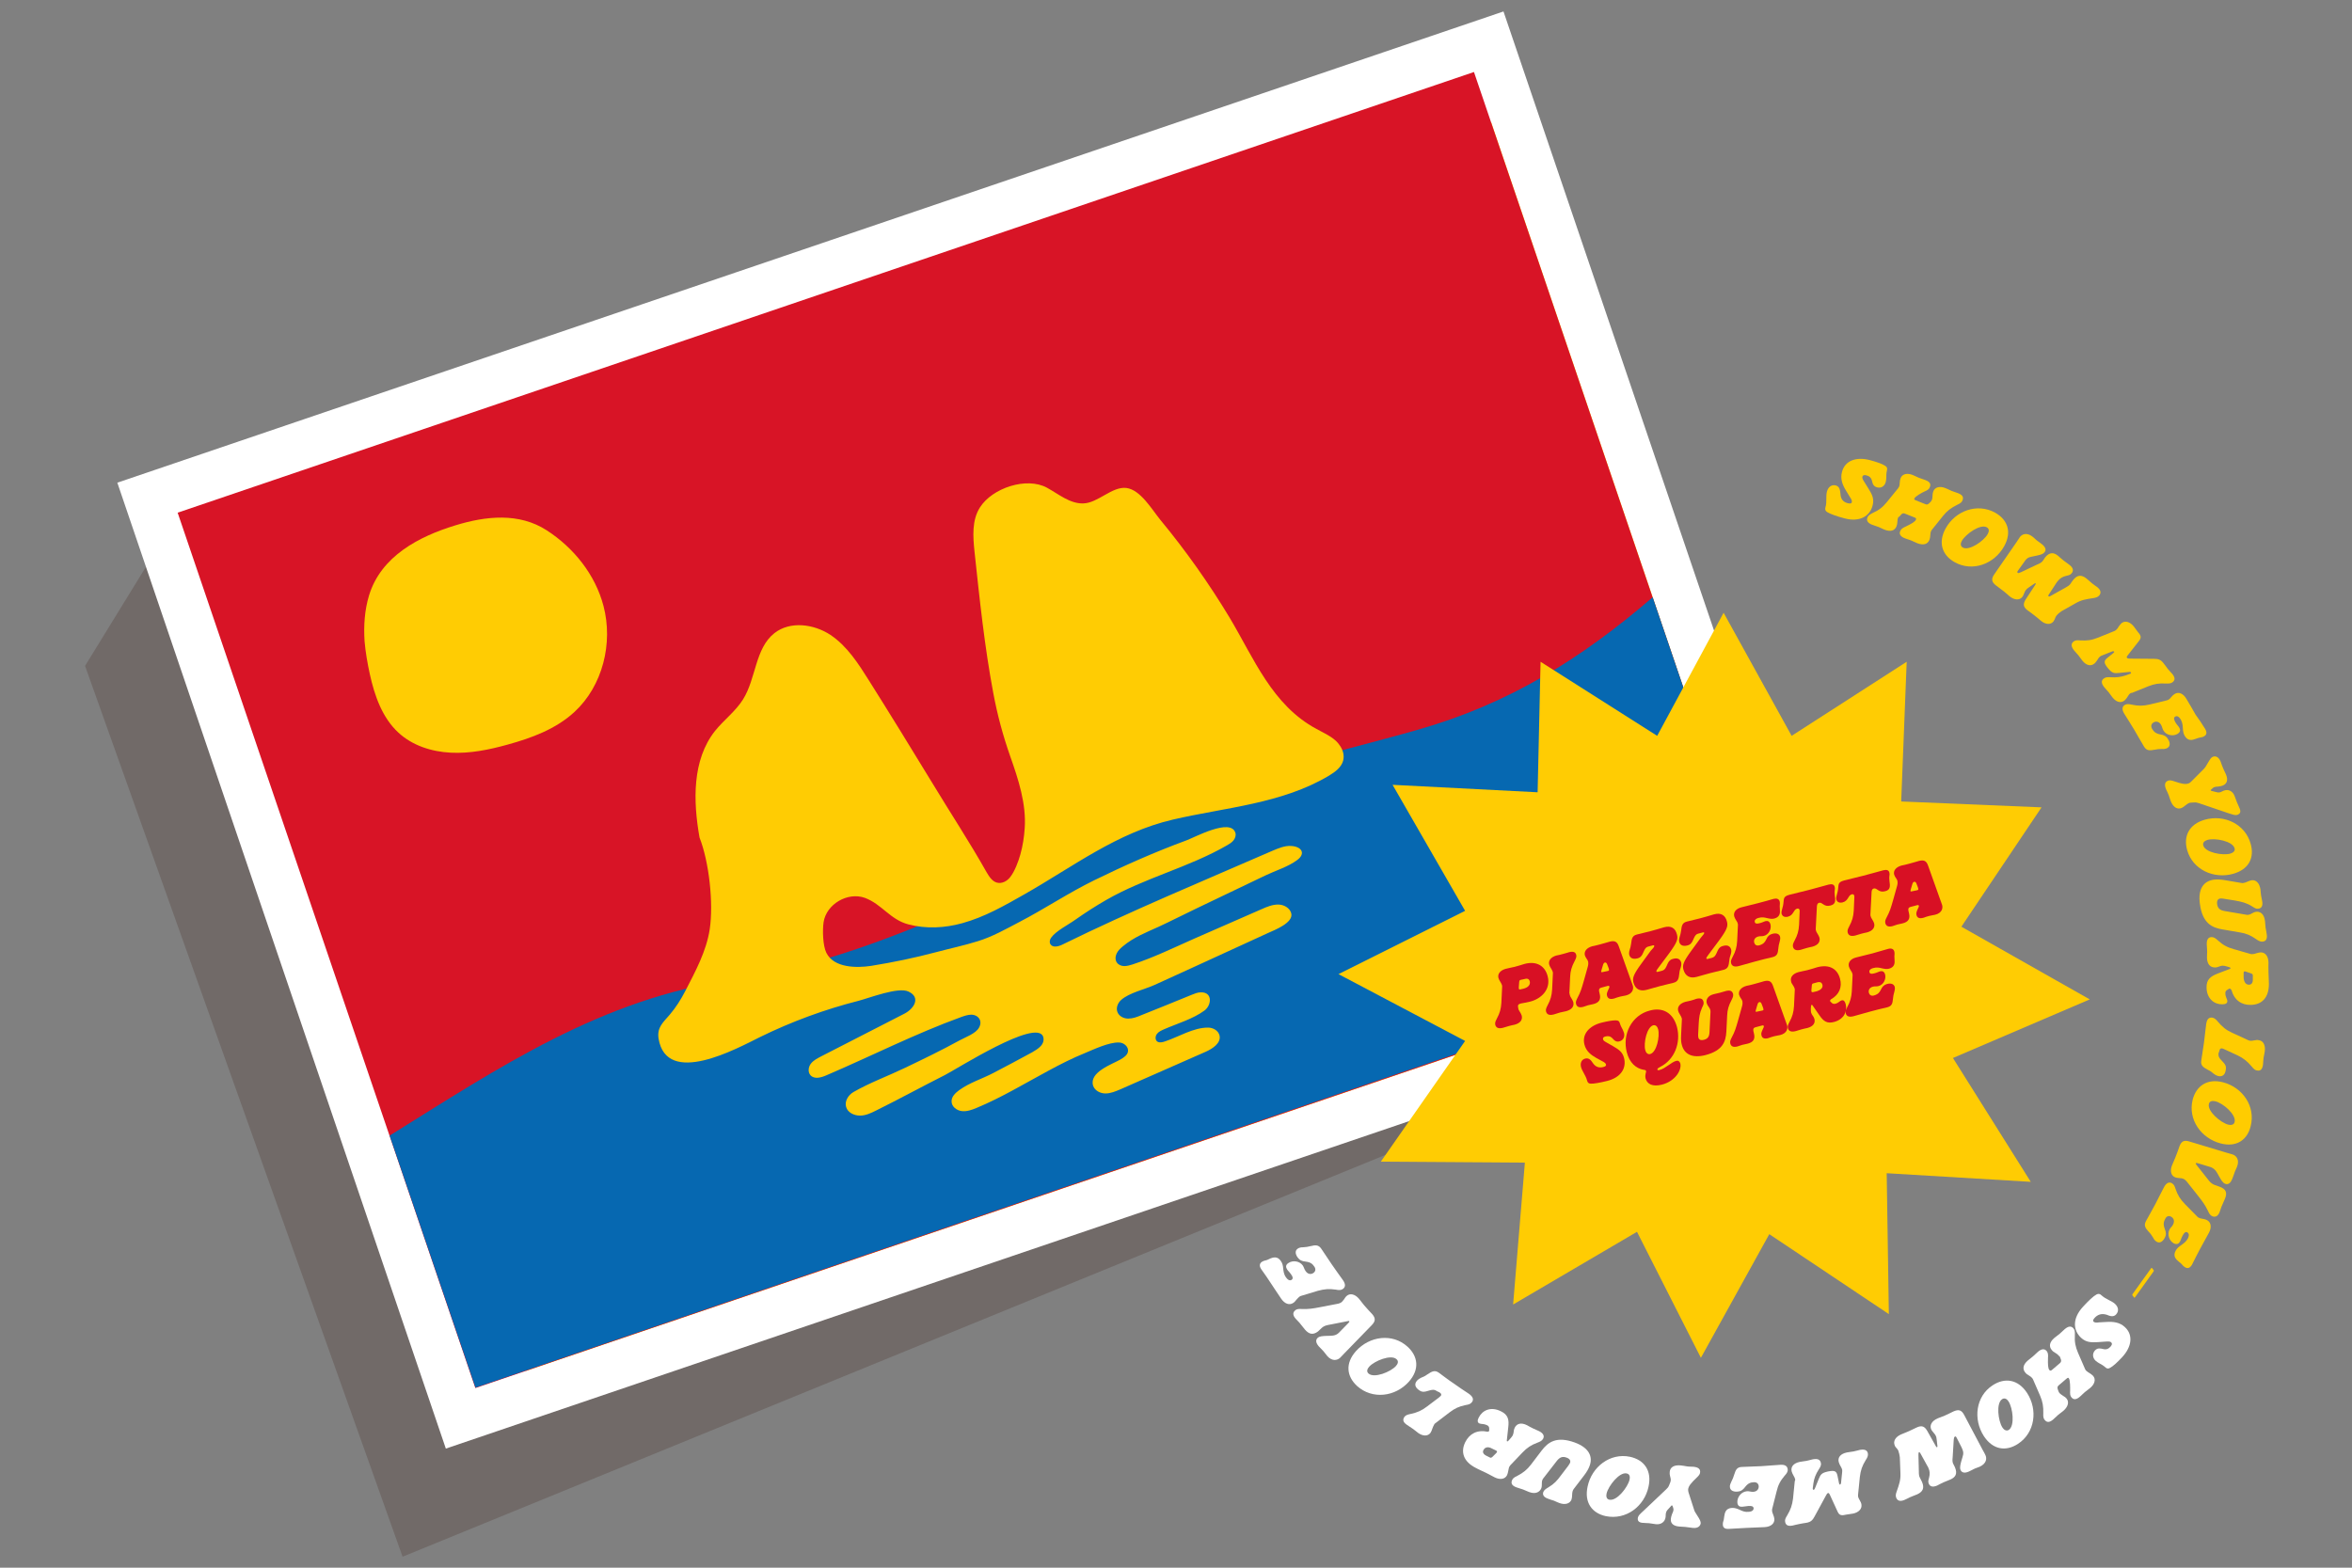 <svg xmlns="http://www.w3.org/2000/svg" xmlns:xlink="http://www.w3.org/1999/xlink" id="Livello_1" x="0px" y="0px" viewBox="0 0 1200 800" style="enable-background:new 0 0 1200 800;" xml:space="preserve"><rect x="0" y="0" width="1200" height="800" fill="#808080" stroke="none"/> <style type="text/css"> .st0{opacity:0.3;} .st1{fill:#4E362F;} .st2{fill:#FFFFFF;} .st3{fill:#FFCC03;} .st4{fill:#D81426;} .st5{fill:#0668B1;} .st6{fill:#FFCC00;} .st7{fill:#D81024;} </style> <g> <g id="Livello_1_00000017517267400392962710000011106401818232116358_"> <g> <g> <g> <g class="st0"> <polygon class="st1" points="205.4,794.4 903.8,508.8 744.6,61.1 74.5,289.2 43.4,339.8 "></polygon> </g> <rect x="123.8" y="112" transform="matrix(0.947 -0.322 0.322 0.947 -93.44 180.113)" class="st2" width="746.8" height="520.5"></rect> <g> <rect x="178.9" y="158.5" transform="matrix(0.947 -0.322 0.322 0.947 -95.248 186.14)" class="st3" width="671.2" height="444.5"></rect> <rect x="148" y="136.4" transform="matrix(0.947 -0.322 0.322 0.947 -93.44 180.113)" class="st4" width="698.4" height="471.7"></rect> <path class="st3" d="M186,327.2c-0.5-7.9,0-15.8,2.3-23.4c6.1-19.9,25.3-30,44-35.7c15.6-4.8,32.5-6.6,46.6,2.5 c13.8,8.9,24.8,22.6,29,38.6c5,19-0.4,40.8-14.8,54.1c-9.4,8.7-21.8,13.3-34.2,16.7c-9.4,2.6-19.1,4.6-28.9,4.1 c-9.8-0.5-19.6-3.6-26.8-10.3c-8.2-7.6-12.1-18.8-14.5-29.7C187.5,338.6,186.5,332.9,186,327.2L186,327.2z"></path> <path class="st5" d="M198.8,579.5c55.6-34.6,108.1-70,175-79.5c66.9-9.6,138.1-45.5,206-80.9c42.6-22.2,97.7-33.6,143.9-46.8 c46.2-13.2,83-36.1,119.5-67.5L903.8,483L242.6,708.1L198.8,579.5L198.8,579.5z"></path> </g> </g> <g> <polygon class="st3" points="879.4,312.7 914.1,375.5 972.8,337.7 970,409 1041.6,412 1000.7,472.9 1066.2,510 996.4,539.9 1036.1,603.1 962.6,598.7 963.7,670.6 902.7,629.8 867.8,692.9 835.2,628.6 772,665.7 778,593.3 704.5,592.8 747.5,531.2 682.9,497.1 747.5,464.8 710.5,400.5 784.5,404.3 786,337.7 845.5,375.5 "></polygon> </g> </g> <path class="st3" d="M681.4,377.9c-2.8-2.5-6.4-4.1-9.7-5.9c-22.7-12.2-31.9-36-44.4-56.9c-10.5-17.4-22.3-34.1-35.2-49.7 c-4.5-5.5-10.2-15.5-17.5-16.4c-7.3-0.8-14.4,7.7-21.9,7.9c-6.8,0.2-12.5-4.7-18.5-8c-10.4-5.7-27.9,0.1-34.2,10 c-4.2,6.5-3.6,14.9-2.8,22.6c2.6,24.2,5.1,48.4,9.6,72.3c2.1,11.2,4.9,21.5,8.6,32.1c4.1,11.6,8.3,24.3,7.4,36.8 c-0.3,4.5-1,9-2.2,13.3c-1,3.6-2.9,8.7-5.2,11.6c-1.6,2.1-4.3,3.5-6.8,2.8s-4-3.2-5.3-5.4c-8.8-15.6-18.5-30.3-27.8-45.7 c-10.6-17.4-21.3-34.8-32.2-52.1c-5.4-8.6-11.1-17.5-19.6-23.2c-8.5-5.6-20.6-7.2-28.6-0.9c-9.9,7.8-9.3,23.1-16,33.8 c-3.8,6.1-9.8,10.5-14.3,16.1c-11.7,14.8-11.2,35.8-7.9,54.4c4.9,12.5,7.2,33.6,5.2,46.8c-1.7,11.2-7.3,21.5-12.4,31.4 c-2.5,4.8-4.8,8.4-8,12.2c-3.3,3.9-6.6,6.4-5.7,12.2c4.1,24.8,39.9,5.1,51.8-0.8c16.1-7.9,33-14.1,50.3-18.5 c5.4-1.4,20.2-7.2,25.4-4.7c6.5,3,2.8,8.8-2.1,11.3c-14.2,7.3-28.3,14.5-42.5,21.8c-1.9,1-3.9,2-5.2,3.7 c-1.3,1.7-1.6,4.3-0.2,5.9c2,2.2,5.5,1.2,8.2,0c22.9-9.8,45.3-21.2,68.7-29.7c1.7-0.6,3.4-1.2,5.2-1.2c3.7,0.1,5.8,3.3,3.9,6.6 c-1.7,3.1-7,4.9-9.9,6.5c-9.1,5-18.4,9.5-27.8,14c-8.5,4.1-18.3,7.7-26.4,12.4c-2.6,1.5-4.6,4.7-3.7,7.6c0.8,2.9,4.1,4.4,7.1,4.4 s5.8-1.4,8.4-2.7c11.7-5.8,23.2-12.1,34.9-18c5.8-2.9,46.7-29.1,50.1-19.6c0.6,1.7,0,3.6-1.3,4.9c-1.2,1.3-2.8,2.2-4.3,3.1 c-6.5,3.6-13.1,7-19.7,10.5c-5.9,3.1-12.1,4.9-17.5,8.8c-1.9,1.4-4,3.3-3.9,5.8c0,2.6,2.6,4.6,5.2,4.9c2.6,0.3,5.1-0.6,7.5-1.6 c12.8-5.3,24.6-12.5,36.7-19c6.1-3.3,12.2-6.4,18.6-9c4.6-1.9,12.3-5.6,17.4-5.4c2.5,0,5,2.2,4.6,4.6c-0.3,1.9-2.2,3.1-3.9,4.1 c-4.2,2.4-16,6.4-13.9,13.3c0.8,2.5,3.6,4,6.3,4s5.2-1.1,7.6-2.1c14.5-6.4,29.1-12.8,43.6-19.2c3.6-1.6,7.9-4.5,7-8.3 c-0.6-2.5-3.3-4-5.8-4c-7.4-0.1-15,4.7-21.9,7c-1.4,0.5-3.1,0.9-4.2,0c-1-0.9-0.9-2.7,0-3.8c0.8-1.1,2.2-1.7,3.5-2.3 c6.6-2.9,14.9-5.3,20.7-9.6c3.7-2.7,4.3-9.5-1.9-9.3c-1.6,0-3.2,0.7-4.7,1.3c-8.6,3.5-17.1,7-25.7,10.4c-2.1,0.9-4.3,1.7-6.6,1.7 s-4.7-1.2-5.5-3.4c-0.8-2.1,0.2-4.6,1.9-6.1c4.1-3.7,12.1-5.4,17.1-7.7c6.4-2.9,12.9-5.9,19.3-8.8c12.9-5.9,25.7-11.8,38.6-17.7 c3.3-1.5,13-5.2,11.8-10c-0.7-2.8-3.8-4.5-6.7-4.5s-5.6,1.1-8.3,2.3c-11.5,5-23,10.1-34.5,15.1c-10.4,4.6-20.8,9.7-31.6,13.2 c-1.3,0.4-2.7,0.8-4.1,0.8c-1.4,0-2.9-0.6-3.7-1.7c-1-1.3-0.9-3.2-0.2-4.7s1.9-2.6,3.2-3.7c5.5-4.6,11.7-7,18.1-9.9 c6.5-3,12.9-6.3,19.4-9.4c11.7-5.6,23.4-11.2,35.1-16.8c5.2-2.5,11.8-4.5,16.3-7.9c4.5-3.3,2.4-6.9-3.1-7.2 c-3.3-0.2-6.5,1.2-9.6,2.5c-35.8,15.6-72,30.6-107,47.8c-2,1-5,1.8-6.2-0.2c-0.6-1-0.3-2.4,0.4-3.3c2.5-3.5,8.8-6.6,12.4-9.2 c5.1-3.6,10.4-7,15.8-10.1c19.7-11.3,41.9-16.5,61.5-27.8c1.2-0.7,2.4-1.4,3.3-2.5c0.9-1.1,1.4-2.6,1-3.9 c-2.4-7.8-21.1,2.5-25.1,3.9c-16,5.9-31.6,12.8-46.9,20.3c-13.1,6.4-25.3,14.6-38.2,21.3c-6.9,3.6-13.7,7.5-21.2,9.8 c-7,2.2-14.2,3.7-21.3,5.6c-10.9,2.9-22,5.2-33.2,7c-7.3,1.1-19,1.1-22.8-6.7c-1.8-3.7-2-11.5-1.4-15.6 c1.4-9.2,12.3-15.6,21.1-12.4c8.6,3.2,12.9,11.1,22.1,13.5c9.1,2.4,18.6,1.9,27.6-0.6c11.3-3.1,21.6-9,31.8-14.8 c25.1-14.3,47.3-31.5,75.8-38.1c26.7-6.2,55.4-8,79.5-22.4c3.1-1.9,6.3-4.2,7.2-7.7c0.6-2.5,0-5-1.4-7.2 C683.2,379.8,682.4,378.8,681.4,377.9L681.4,377.9z"></path> </g> </g> </g> <g> <path class="st6" d="M942.8,256.8c1.3,0.3,1.9,0.1,2-0.5c0.2-0.8-0.3-1.7-1-2.7l-2-3.3c-1.7-2.8-3-5.9-2-9.5 c1.5-5.8,7.3-7.8,14.2-6c3.5,0.9,6.5,2,7.8,2.9c1,0.6,1.2,1.2,0.9,2.5c-0.3,1.2-0.3,2.4-0.3,3.7c0,0.4-0.1,1.4-0.3,2.1 c-0.5,1.9-2.1,3.3-4.4,2.7c-1.9-0.5-2.3-1.9-2.6-3.3c-0.4-1.7-1.5-2.5-2.8-2.8c-0.6-0.2-1.8-0.4-2.1,0.7c-0.1,0.5,0,1.2,0.9,2.5 l2.3,3.7c1.8,2.9,2.9,5.1,2,8.5c-1.4,5.5-6.7,8.6-14.4,6.5c-3.9-1-7.4-2.3-8.8-3.2c-0.9-0.6-1.2-1.3-0.8-2.6 c0.4-1.3,0.4-2.7,0.4-4.2c0-1.1,0-2.4,0.3-3.6c0.6-2.3,2.3-3.7,4.4-3.2c2.1,0.5,2.3,2.4,2.5,4.2C939.1,255,940.7,256.3,942.8,256.8 z"></path> <path class="st6" d="M968.4,264.2c-0.2,0.5-0.3,1-0.4,2.6c0,0.3-0.1,1-0.4,1.8c-0.9,2.2-3,2.9-6.1,1.7c-1-0.4-2-0.9-3.1-1.4 c-1.1-0.4-2.3-0.8-3.2-1.1c-2.5-1-3-2.3-2.4-3.8c0.4-0.9,1-1.4,2.8-2.3c3.1-1.4,5-2.9,7.1-5.5l5.7-7c0.2-0.3,0.3-0.5,0.5-0.8 c0.3-0.7,0.3-1.4,0.4-2.5c0-0.4,0.1-1.1,0.4-1.9c0.8-2.1,3.3-2.8,6.2-1.6c0.9,0.4,2,0.9,3.1,1.4c1.2,0.5,2.5,0.8,3.4,1.2 c2.5,1,2.8,2.2,2.2,3.6c-0.4,1-1,1.5-2.9,2.3c-0.7,0.3-4.5,2.3-5,3.5c-0.1,0.2-0.1,0.6,0.7,0.9l5,2c0.9,0.4,1.4,0,2.2-0.8l0.6-0.6 c0.2-0.3,0.3-0.5,0.4-0.7c0.3-0.7,0.4-1.5,0.4-2.4c0-0.6,0.1-1.4,0.4-2.1c0.8-2.1,3.3-2.8,6.2-1.6c0.9,0.3,1.9,0.9,3.1,1.4 c1.2,0.5,2.5,0.8,3.4,1.2c2.5,1,2.7,2.2,2.2,3.6c-0.4,1-1,1.5-2.9,2.4c-3,1.5-5,3-7,5.5l-5.7,7.1c-0.2,0.2-0.3,0.5-0.5,0.8 c-0.2,0.5-0.3,1-0.4,2.6c0,0.3-0.1,1-0.4,1.8c-0.9,2.2-3,2.9-6.2,1.7c-0.9-0.4-2-0.9-3.1-1.4c-1.1-0.4-2.3-0.8-3.2-1.1 c-2.5-1-3-2.3-2.4-3.7c0.5-1.2,1.5-1.7,2.8-2.3c3.1-1.5,4.8-2.5,5.2-3.5c0.2-0.5,0.1-0.9-0.6-1.1l-5-2c-0.9-0.4-1.5-0.1-2.2,0.8 l-0.7,0.8C968.6,263.7,968.5,264,968.4,264.2z"></path> <path class="st6" d="M1022.5,278.8c-5,9-16.1,13.2-25.2,8.1c-6.3-3.5-8.7-9.9-4.6-17.3c5-9,16.1-13,25.2-8 C1024.3,265.2,1026.6,271.5,1022.5,278.8z M1001,275.9c-0.7,1.2-1,2.7,0.4,3.5c3.3,1.9,10.8-3.4,12.7-6.8c0.7-1.2,1-2.7-0.4-3.5 C1010.4,267.2,1003,272.5,1001,275.9z"></path> <path class="st6" d="M1038.9,288.3c1-0.4,2.5-1,3.2-1.9c0.3-0.3,0.7-1.1,1.3-1.9c2.2-2.8,4.4-2.7,6.6-0.9c0.7,0.6,1.9,1.7,2.8,2.4 c1,0.8,2.4,1.7,3.1,2.3c2.2,1.7,1.9,3.2,1.1,4.2c-0.7,0.9-1.6,1.1-2.6,1.3c-2,0.5-3.2,1.1-4.6,2.8c-0.2,0.2-0.4,0.5-0.6,0.8 l-3.7,5.7c-0.5,0.7-0.6,1-0.3,1.2s0.6,0.1,1.4-0.4l7-3.9c1.6-0.9,2.2-1.3,2.7-2c0.4-0.5,0.8-1.3,1.4-2c2.2-2.8,4.4-2.7,6.8-0.8 c0.8,0.6,1.9,1.7,2.9,2.5s1.9,1.4,2.6,1.9c2,1.6,2,3,1.1,4.2c-0.8,1-1.9,1.2-3,1.4c-3.9,0.6-6.2,0.9-9.4,2.8l-6.9,3.9 c-0.8,0.5-1.9,1.4-2.6,2.3c-0.2,0.3-0.4,0.5-0.6,1.1s-0.5,1.2-0.9,1.8c-1.4,1.8-4,1.7-6.4-0.3c-0.7-0.6-2.3-2-3.4-2.8 c-1.2-1-3.5-2.6-3.5-2.6c-2.2-1.7-2.3-3.2-0.9-5.5l4.6-7c0.5-0.8,0.7-1,0.5-1.2c-0.3-0.2-0.7,0.1-1.2,0.5l-2.2,1.5 c-0.8,0.5-1.2,0.9-1.6,1.4c-0.3,0.3-0.5,0.8-0.8,1.5c-0.3,0.6-0.5,1.4-1,2c-1.4,1.8-4,1.7-6.5-0.3c-0.7-0.6-2.1-1.9-2.9-2.5 c-0.8-0.7-3.3-2.4-4.1-3.1c-2.2-1.7-2.4-3.3-0.9-5.5l11.2-16.2c1.2-1.7,1.6-2.5,2-3c1-1.3,3.4-2.6,6.6,0c0.7,0.6,1,0.9,1.9,1.7 c0.9,0.7,1.9,1.4,2.7,2c2.1,1.7,2.2,3.1,1.3,4.1c-0.9,1.2-2.7,1.4-4.3,1.8c-2.9,0.7-4,0.4-5.6,2.5c-0.1,0.2-0.3,0.4-0.4,0.6 l-3.1,4.3c-0.5,0.7-0.6,1-0.3,1.3c0.3,0.3,0.8,0.1,1.7-0.3L1038.9,288.3z"></path> <path class="st6" d="M1086.8,353.9c-0.4,0.3-0.8,0.7-1.6,2.1c-0.2,0.2-0.6,0.9-1.2,1.4c-1.8,1.5-4.1,1.1-6.2-1.5 c-0.6-0.8-1.3-1.8-2-2.7c-0.7-0.9-1.7-1.8-2.2-2.5c-1.7-2.1-1.5-3.5-0.3-4.4c1-0.8,2.1-0.8,3.8-0.7c2.4,0.2,4.9-0.1,7.3-0.9 l2.2-0.8c0.2-0.1,0.4-0.1,0.5-0.2c0.2-0.2,0.2-0.5,0.1-0.6c-0.3-0.3-0.8-0.2-1-0.2l-5,0.5c-2.7,0.3-3.6,0.1-5.7-2.4 c-2.3-2.8-2.1-3.8-0.3-5.3l3.1-2.5c0.3-0.2,0.5-0.5,0.3-0.7s-0.6-0.2-0.9-0.1l-5.5,2.2c-0.3,0.1-0.6,0.3-0.8,0.5 c-0.4,0.3-0.8,0.7-1.6,2.1c-0.2,0.2-0.6,0.9-1.2,1.4c-1.8,1.5-4.1,1.1-6.2-1.5c-0.6-0.8-1.3-1.8-2-2.7c-0.7-0.9-1.7-1.8-2.2-2.5 c-1.7-2.1-1.5-3.5-0.3-4.5c1-0.8,2.1-0.7,3.5-0.6c3.4,0.2,5.8-0.1,9-1.4l8.4-3.4c0.3-0.1,0.5-0.3,0.8-0.5c0.6-0.5,1-1.1,1.4-1.8 c0.4-0.6,0.9-1.2,1.4-1.7c1.8-1.4,4.2-0.8,6.2,1.6c0.6,0.8,1.3,1.8,2,2.7c1.5,1.8,2.3,2.8,0.7,4.8l-5.8,7.4 c-0.2,0.3-0.7,0.8-0.3,1.2c0.3,0.3,0.7,0.4,1.6,0.4l12,0.1c2.4,0,3.6,0.4,5,2.2c0.7,0.8,1.4,1.9,2.1,2.8c0.8,1,1.8,2,2.4,2.7 c1.7,2.1,1.3,3.3,0.2,4.2c-0.8,0.6-1.6,0.8-3.6,0.7c-3.3-0.2-5.8,0.2-8.8,1.4l-8.4,3.4C1087.3,353.5,1087,353.7,1086.8,353.9z"></path> <path class="st6" d="M1125.1,372c0.9,1.6,0.9,2.9-0.5,3.7c-0.4,0.3-0.8,0.4-1.3,0.5c-0.9,0.2-1.7,0.3-2.9,0.8 c-2.1,0.8-4.1,1.2-5.7-1.4c-0.8-1.3-0.9-2.6-1-4.1c-0.1-1.4-0.2-2.8-1.1-4.4c-1-1.6-2-1.9-2.8-1.4c-0.9,0.5-0.7,1.4,0.1,2.9 c0.7,1.2,1.5,1.9,1.9,2.6c0.7,1.1,0.8,2.3-0.8,3.3c-2.3,1.4-5.8,0.7-7.2-1.7c-0.6-1-0.6-1.8-1.2-2.9c-1.1-1.9-2.8-1.9-3.9-1.2 c-1,0.6-1.5,1.8-0.7,3.2c0.8,1.3,1.6,2.4,4.3,2.9c1.8,0.3,3,0.9,3.9,2.5c1.2,1.9,1,3.6-0.4,4.4c-0.9,0.5-1.9,0.6-2.6,0.5 c-1.6,0-2.6,0.1-4,0.4c-2.6,0.5-4,0.5-5.3-1.6c-1.9-3.1-3.1-5.4-5-8.6s-3.2-5.1-5.1-8.2c-1.4-2.3-1-3.7,0.3-4.5 c1.1-0.6,2.2-0.4,3.6-0.1c3.3,0.7,5.7,0.7,9.1-0.1l8.7-2.1c0.3-0.1,0.6-0.2,0.8-0.3c0.5-0.3,0.9-0.6,1.6-1.5c0.5-0.6,1-1.1,1.7-1.5 c2-1.2,4.3-0.2,5.9,2.5c1.7,2.8,3.1,5.3,4.7,8.1C1122,367.2,1123.4,369.2,1125.1,372z"></path> <path class="st6" d="M1128.1,402.9c-0.2,0.2-0.2,0.2-0.2,0.4c0.1,0.1,0.1,0.2,0.4,0.3l2.8,0.7c0.7,0.2,1.4,0.1,1.9-0.1 s1-0.5,1.5-0.7c2.5-1,4.7,0.3,5.6,2.7c0.3,0.7,0.7,2,1.2,3.2s1.1,2.5,1.4,3.2c0.8,1.9,0,2.7-0.9,3.1c-1.4,0.6-2.7-0.1-4.8-0.7 l-15-5.1c-1-0.3-1.6-0.5-2.7-0.4l-1.6,0.1c-0.3,0-0.6,0.1-0.9,0.2c-0.5,0.2-0.9,0.5-2.2,1.5c-0.2,0.2-0.8,0.7-1.5,1 c-2.1,0.9-4.2-0.2-5.5-3.3c-0.4-0.9-0.7-2.1-1.1-3.2s-1-2.2-1.4-3.1c-1-2.5-0.4-3.7,1-4.3c0.8-0.3,1.5-0.3,3.5,0.4 c3.2,1.1,5.3,1.6,7,1c0.5-0.2,0.9-0.5,1.3-0.9l6.5-6.5c0.6-0.6,1-1.2,1.9-2.8c1.4-2.4,1.9-3.1,2.7-3.4c1.2-0.5,2.9-0.2,4,2.5 c0.3,0.8,0.9,2.7,1.4,3.7c0.5,1.1,0.9,1.9,1.3,2.8c1.3,3.1,0.3,4.9-1.7,5.7c-0.6,0.2-1.3,0.4-2.3,0.5c-0.7,0-1.5,0.1-2,0.3 c-0.5,0.2-0.9,0.6-1.4,1.1L1128.1,402.9z"></path> <path class="st6" d="M1139.4,445.9c-9.9,2.8-20.7-2.1-23.5-12.1c-2-7,0.9-13.2,9-15.5c9.9-2.8,20.6,2.2,23.4,12.3 C1150.3,437.6,1147.5,443.6,1139.4,445.9z M1126.3,428.6c-1.3,0.4-2.6,1.2-2.2,2.8c1,3.7,10,5.3,13.8,4.2c1.3-0.4,2.6-1.2,2.2-2.7 C1139.1,429.2,1130.1,427.5,1126.3,428.6z"></path> <path class="st6" d="M1143.7,450.6c0.3,0,0.6,0.1,0.9,0c0.7-0.1,1.4-0.4,2.1-0.7c0.7-0.3,1.4-0.6,2.1-0.7c2.3-0.3,4,1.5,4.5,4.7 c0.1,0.9,0.1,1.8,0.3,3c0.2,1.2,0.4,2.2,0.6,3.1c0.4,2.6-0.6,3.5-1.9,3.7c-1.1,0.2-1.8-0.2-3.3-1.2c-2.9-1.8-5.2-2.3-8.4-2.9 l-6.2-1c-0.5-0.1-1.1-0.1-1.5-0.1c-1.1,0.1-2,0.9-1.7,2.9c0.3,2.1,1.4,3.1,3.8,3.5l11.1,1.9c0.4,0.1,0.8,0.1,1.1,0 c1.4-0.2,2.3-1.3,3.8-1.5c1.9-0.3,4.1,0.8,4.6,4.6c0.1,0.9,0.2,2.1,0.3,3.4c0.2,1.2,0.5,2.6,0.6,3.5c0.4,2.6-0.6,3.5-2,3.7 c-1,0.1-1.8-0.1-3.5-1.3c-2.7-1.9-5-2.9-8.3-3.4l-8.7-1.5c-5.6-0.9-10.3-3.3-11.6-13c-1.1-7.8,2-11.7,7.1-12.4 c1.5-0.2,3.4-0.1,5.4,0.2L1143.7,450.6z"></path> <path class="st6" d="M1137.6,504.5c-0.1,0-0.3,0-0.4,0.1l-0.8,0.5c-0.7,0.4-1.1,0.9-1,2c0,1.6,0.9,2.6,1,3.7c0,1.2-0.9,1.7-2.6,1.7 c-4,0.1-7.9-2.8-8-8.5c-0.1-4.1,1.9-5.7,5.7-7.2l6-2.3c0.3-0.1,0.5-0.2,0.5-0.4c0-0.3-0.2-0.4-0.5-0.5l-1.3-0.4 c-0.9-0.3-1.6-0.4-2.1-0.4c-1.6,0-2.3,0.9-4,0.9c-2.5,0-4-1.7-4.1-5c0-1,0.1-2.2,0.1-3.4c0-1.2-0.2-2.4-0.2-3.4 c-0.1-2.7,1-3.7,2.5-3.7c1.2,0,2.1,0.7,3.2,1.7c2.5,2.3,4.7,3.5,7.9,4.4l8.7,2.5c0.3,0.1,0.6,0.1,0.9,0.1c0.7,0,1.4-0.2,2.3-0.5 c0.7-0.2,1.4-0.4,2.1-0.4c2.3,0,3.8,2,3.9,5.1c0,1.6-0.1,3.1,0,5c0,1.8,0.2,3.9,0.2,5.8c0.1,7.2-3.6,10.8-9.2,10.9 c-4.7,0.1-8.4-2.3-9.9-7.6C1138.2,504.8,1137.9,504.5,1137.6,504.5z M1147.4,502.5c1.2,0,2-0.8,2-2.5v-2.1c0-0.6-0.1-0.9-1-1.2 l-2.3-0.8c-0.2-0.1-0.5-0.2-0.8-0.2c-0.4,0-0.6,0.2-0.6,0.7v2.3C1144.8,500.8,1145.6,502.5,1147.4,502.5z"></path> <path class="st6" d="M1131.9,537.5c-0.2,1.7,0.5,2.6,1.5,3.6c2.1,2.1,2.5,3,2.2,4.8c-0.3,2.4-1.5,3.5-3.4,3.3 c-0.7-0.1-1.6-0.4-2.8-1.3c-0.7-0.6-1.5-1.3-2.8-1.9c-2.7-1.4-3.9-2.4-3.5-4.8c0.5-3.6,0.9-5.7,1.4-9.3s0.6-5.8,1.1-9.3 c0.4-2.7,1.5-3.5,3.1-3.3c1.2,0.2,2,1,2.9,2.1c2.2,2.6,4.1,4.2,7.2,5.6l8.2,3.8c0.3,0.1,0.6,0.2,0.9,0.3c0.7,0.1,1.4,0,2.2-0.2 c0.7-0.1,1.5-0.3,2.3-0.1c2.3,0.3,3.5,2.5,3.1,5.6c-0.1,1-0.4,2.1-0.6,3.3s-0.2,2.6-0.3,3.6c-0.4,2.7-1.5,3.2-2.9,3 c-1-0.1-1.7-0.6-3-2.2c-2.1-2.5-4.1-4.1-7-5.5l-6.9-3.2c-0.4-0.2-0.8-0.4-1.2-0.4c-0.6-0.1-1.1,0.2-1.3,1.4L1131.9,537.5z"></path> <path class="st6" d="M1133,583.5c-10-2.6-16.8-12.2-14.3-22.3c1.8-7,7.4-11,15.5-8.9c10,2.6,16.7,12.3,14.1,22.4 C1146.6,581.7,1141.1,585.6,1133,583.5z M1130.3,562c-1.3-0.3-2.9-0.3-3.3,1.3c-1,3.7,6,9.6,9.8,10.6c1.3,0.3,2.9,0.3,3.3-1.3 C1141.1,568.8,1134.1,562.9,1130.3,562z"></path> <path class="st6" d="M1135.2,611.7c-0.4,0.9-1.5,3.3-1.8,4.1s-0.6,1.8-0.9,2.6c-0.9,2.4-2.3,2.8-3.7,2.3c-1.2-0.5-1.7-1.5-2.3-2.8 c-1.5-3.1-2.7-4.7-5.3-8l-5.3-6.7c-0.8-1-1.5-1.5-2.1-1.7c-0.5-0.2-1.1-0.3-1.7-0.3c-0.7-0.1-1.5-0.1-2.3-0.4 c-2.1-0.8-2.8-3.3-1.6-6.2c0.3-0.9,1.2-2.6,1.7-4c0.6-1.4,1.8-4.8,2.1-5.7c1-2.6,2.4-3.2,5-2.4l18.9,5.7c2,0.6,2.9,0.8,3.4,1 c1.6,0.6,3.5,2.6,2,6.3c-0.3,0.9-0.8,1.6-1.2,2.8c-0.4,1.1-0.8,2.4-1.2,3.3c-1,2.5-2.3,3-3.6,2.5c-1.3-0.5-2-1.9-3-3.6 c-1.1-1.9-1.8-3.8-4.1-4.8c-0.2-0.1-0.4-0.1-0.6-0.2l-5.9-1.8c-0.8-0.2-1.2-0.4-1.4,0c-0.1,0.2,0.1,0.4,0.7,1.2l6.1,7.7 c0.9,1.1,1.7,1.6,2.6,2c0.7,0.3,1.6,0.5,2.5,0.9C1135.9,606.7,1136.4,608.8,1135.2,611.7z"></path> <path class="st6" d="M1118.4,645.3c-0.9,1.6-2,2.2-3.4,1.5c-0.4-0.2-0.7-0.5-1.1-0.8c-0.6-0.7-1.1-1.3-2.2-2.1 c-1.7-1.4-3.1-2.9-1.7-5.6c0.7-1.3,1.7-2.1,3-3c1.1-0.8,2.3-1.6,3.2-3.2c0.9-1.7,0.6-2.7-0.2-3.2c-0.9-0.5-1.6,0.1-2.4,1.6 c-0.7,1.3-0.9,2.2-1.3,3c-0.6,1.1-1.6,1.8-3.2,1c-2.4-1.3-3.5-4.6-2.2-7.1c0.5-1,1.3-1.4,1.8-2.5c1-1.9,0.2-3.4-1-4 c-1.1-0.6-2.3-0.4-3,1.1c-0.7,1.3-1.2,2.6-0.2,5.2c0.7,1.7,0.8,3-0.1,4.6c-1.1,2-2.6,2.7-4,1.9c-0.9-0.5-1.5-1.3-1.8-2 c-0.8-1.3-1.4-2.2-2.4-3.2c-1.7-1.9-2.5-3.2-1.3-5.4c1.7-3.2,3.1-5.4,4.8-8.7c1.7-3.3,2.7-5.4,4.4-8.6c1.3-2.4,2.7-2.7,4-2 c1.1,0.6,1.5,1.7,1.9,3c1.1,3.2,2.4,5.2,4.8,7.7l6.3,6.4c0.2,0.2,0.4,0.4,0.7,0.5c0.5,0.3,1,0.4,2.1,0.6c0.7,0.1,1.5,0.3,2.2,0.7 c2,1.1,2.4,3.6,0.9,6.4c-1.6,2.9-3,5.4-4.5,8.2C1120.9,640.2,1119.9,642.4,1118.4,645.3z"></path> <path class="st6" d="M1089.3,662c-0.1,0.2-0.3,0.3-0.5,0.1c-0.1-0.1-0.2-0.2-0.2-0.3l-0.5-0.6c-0.2-0.2-0.3-0.6,0-0.9l9.4-13.1 c0.1-0.1,0.3-0.2,0.5-0.1c0.1,0.1,0.2,0.2,0.2,0.3l0.5,0.6c0.2,0.2,0.3,0.5,0,0.9L1089.3,662z"></path> <path class="st2" d="M1068.7,672.5c-0.9,1-1,1.6-0.5,2c0.6,0.5,1.6,0.5,2.8,0.3l3.8-0.2c3.3-0.2,6.6,0.1,9.3,2.6 c4.4,4,3.5,10.1-1.3,15.3c-2.4,2.6-4.8,4.8-6.2,5.5c-1,0.6-1.7,0.5-2.6-0.4c-0.9-0.8-2-1.4-3.1-2c-0.3-0.2-1.2-0.7-1.7-1.2 c-1.4-1.3-1.9-3.4-0.4-5.2c1.4-1.5,2.8-1.1,4.2-0.8c1.7,0.5,2.9-0.2,3.8-1.2c0.4-0.5,1.2-1.4,0.3-2.2c-0.4-0.4-1-0.5-2.6-0.4 l-4.3,0.3c-3.4,0.2-5.9,0.1-8.4-2.2c-4.2-3.9-4.5-9.9,0.9-15.8c2.7-3,5.4-5.5,6.9-6.3c1-0.5,1.7-0.5,2.7,0.5c1,0.9,2.2,1.6,3.6,2.3 c1,0.5,2.2,1.1,3.1,1.9c1.8,1.6,2.2,3.7,0.7,5.4c-1.4,1.6-3.2,0.9-4.9,0.2C1072.1,670.1,1070.2,670.9,1068.7,672.5z"></path> <path class="st2" d="M1050.3,691.7c-0.3-0.4-0.8-0.8-2.1-1.6c-0.2-0.1-0.9-0.5-1.4-1.2c-1.5-1.8-1.2-4,1.4-6.2 c0.8-0.7,1.8-1.3,2.7-2.1s1.8-1.7,2.5-2.3c2.1-1.8,3.5-1.6,4.5-0.4c0.6,0.7,0.8,1.5,0.7,3.5c-0.2,3.4,0.3,5.8,1.6,8.9l3.6,8.3 c0.1,0.3,0.3,0.5,0.5,0.8c0.5,0.5,1.1,0.9,2.1,1.5c0.3,0.2,0.9,0.6,1.5,1.2c1.5,1.7,0.9,4.2-1.5,6.2c-0.7,0.6-1.7,1.3-2.7,2.1 c-0.9,0.8-1.9,1.8-2.6,2.4c-2,1.7-3.3,1.4-4.2,0.3c-0.7-0.8-0.8-1.6-0.7-3.7c0-0.8,0.1-5.1-0.7-6.1c-0.2-0.2-0.4-0.4-1.1,0.2 l-4.1,3.5c-0.7,0.6-0.7,1.2-0.3,2.3l0.3,0.8c0.1,0.3,0.3,0.5,0.4,0.7c0.5,0.6,1.2,1,1.9,1.5c0.5,0.3,1.2,0.7,1.7,1.3 c1.5,1.7,0.9,4.2-1.5,6.3c-0.7,0.6-1.7,1.3-2.7,2.1c-0.9,0.8-1.9,1.8-2.6,2.4c-2,1.7-3.2,1.4-4.2,0.3c-0.7-0.8-0.9-1.6-0.8-3.6 c0.1-3.3-0.3-5.8-1.6-8.8l-3.6-8.3c-0.1-0.3-0.3-0.5-0.5-0.8c-0.3-0.4-0.8-0.8-2.1-1.6c-0.2-0.1-0.9-0.5-1.4-1.2 c-1.5-1.8-1.2-4,1.4-6.2c0.7-0.6,1.7-1.3,2.6-2.1s1.8-1.7,2.5-2.3c2-1.7,3.4-1.5,4.4-0.4c0.8,1,0.8,2.1,0.7,3.5 c-0.1,3.4,0,5.4,0.7,6.2c0.3,0.4,0.7,0.5,1.3,0l4.1-3.5c0.7-0.6,0.8-1.3,0.3-2.4l-0.4-1C1050.6,692.1,1050.5,691.9,1050.3,691.7z"></path> <path class="st2" d="M1012.2,732.9c-5.6-8.6-4.2-20.4,4.5-26c6.1-4,12.9-3.1,17.5,3.9c5.6,8.6,4.1,20.3-4.6,26 C1023.5,740.8,1016.8,739.9,1012.2,732.9z M1024.8,715.2c-0.7-1.1-1.9-2.1-3.3-1.2c-3.2,2.1-2,11.1,0.1,14.4 c0.7,1.1,1.9,2.1,3.3,1.3C1028.1,727.5,1026.9,718.5,1024.8,715.2z"></path> <path class="st2" d="M996.3,743c-0.1,1.1-0.3,2.7,0.1,3.7c0.2,0.4,0.6,1.1,1,2c1.4,3.3,0.4,5.1-2.3,6.3c-0.8,0.4-2.3,0.9-3.4,1.4 c-1.2,0.5-2.6,1.3-3.4,1.7c-2.6,1.1-3.7,0.2-4.2-0.9c-0.5-1.1-0.2-1.9,0.1-3c0.5-2,0.5-3.4-0.4-5.3c-0.1-0.3-0.3-0.6-0.5-0.9 l-3.3-6c-0.4-0.8-0.6-1-0.9-0.9s-0.3,0.5-0.3,1.5l0.2,8.1c0,1.8,0.1,2.5,0.5,3.3c0.3,0.6,0.7,1.3,1.1,2.2c1.4,3.2,0.4,5.1-2.5,6.4 c-0.9,0.4-2.4,0.9-3.5,1.4s-2.1,1.1-2.9,1.4c-2.3,1-3.6,0.4-4.2-1c-0.5-1.1-0.2-2.2,0.2-3.3c1.3-3.7,2.1-5.9,1.9-9.6l-0.3-7.9 c-0.1-0.9-0.4-2.3-0.8-3.4c-0.2-0.3-0.3-0.6-0.7-1c-0.5-0.5-0.9-1-1.1-1.6c-0.9-2.1,0.3-4.3,3.2-5.6c0.9-0.4,2.8-1.1,4.1-1.7 c1.4-0.6,3.9-1.9,4-1.9c2.5-1.1,3.9-0.6,5.3,1.8l4.1,7.3c0.4,0.8,0.6,1.1,0.9,1c0.3-0.1,0.2-0.7,0.1-1.3l-0.3-2.6 c-0.1-1-0.2-1.5-0.5-2c-0.2-0.4-0.5-0.8-1-1.4c-0.4-0.5-1-1.1-1.3-1.8c-0.9-2.1,0.3-4.3,3.3-5.6c0.9-0.4,2.6-1,3.6-1.4 s3.7-1.8,4.6-2.2c2.6-1.1,4-0.6,5.3,1.8l9.2,17.4c1,1.9,1.5,2.6,1.7,3.2c0.7,1.5,0.7,4.2-3,5.9c-0.9,0.4-1.3,0.4-2.4,0.9 c-1.1,0.5-2.1,1.1-3,1.5c-2.4,1.1-3.7,0.5-4.3-0.7c-0.6-1.3,0-3.1,0.4-4.7c0.8-2.9,1.5-3.7,0.4-6.2c-0.1-0.2-0.2-0.4-0.3-0.7 l-2.4-4.7c-0.4-0.8-0.6-1-1-0.8s-0.5,0.7-0.6,1.6L996.3,743z"></path> <path class="st2" d="M915.9,754.9c-0.1-0.5-0.3-1-1.1-2.4c-0.1-0.2-0.5-0.9-0.7-1.7c-0.5-2.3,0.9-4.1,4.2-4.8 c1-0.2,2.2-0.3,3.3-0.5s2.4-0.6,3.3-0.8c2.7-0.5,3.8,0.3,4.1,1.8c0.3,1.3-0.3,2.2-1.2,3.6c-1.3,2-2.3,4.4-2.6,6.9l-0.3,2.3 c0,0.2-0.1,0.4,0,0.6c0.1,0.3,0.3,0.4,0.4,0.4c0.4-0.1,0.6-0.6,0.7-0.8l1.9-4.7c1-2.5,1.6-3.2,4.8-3.9c3.5-0.7,4.3-0.1,4.8,2.2 l0.8,3.9c0.1,0.3,0.2,0.6,0.5,0.6c0.3-0.1,0.4-0.4,0.5-0.8l0.6-5.8c0-0.3,0-0.6,0-0.9c-0.1-0.5-0.3-1-1.1-2.4 c-0.1-0.2-0.5-0.9-0.7-1.7c-0.5-2.3,0.9-4.1,4.2-4.8c1-0.2,2.2-0.3,3.3-0.5s2.4-0.6,3.3-0.8c2.7-0.5,3.8,0.3,4.1,1.8 c0.2,1.2-0.3,2.2-1.1,3.4c-1.8,2.9-2.6,5.2-3,8.6l-0.9,9c0,0.3,0,0.6,0,0.9c0.1,0.7,0.5,1.4,0.9,2.1c0.4,0.7,0.7,1.3,0.8,2 c0.4,2.2-1.3,4.1-4.3,4.7c-1,0.2-2.2,0.3-3.3,0.5c-2.3,0.5-3.6,0.7-4.6-1.6l-3.9-8.5c-0.2-0.3-0.4-1-0.9-0.9 c-0.4,0.1-0.7,0.5-1.1,1.3l-5.7,10.5c-1.1,2.1-2,3-4.3,3.4c-1,0.2-2.3,0.3-3.5,0.6c-1.2,0.2-2.6,0.6-3.5,0.8 c-2.6,0.5-3.5-0.4-3.8-1.8c-0.2-1,0-1.8,1.1-3.5c1.7-2.8,2.5-5.2,2.9-8.4l0.9-9C916,755.4,915.9,755.1,915.9,754.9z"></path> <path class="st2" d="M882,780.2c-1.8,0.1-2.9-0.5-3-2.1c0-0.5,0-0.9,0.1-1.3c0.3-0.9,0.5-1.6,0.6-2.9c0.3-2.2,0.9-4.2,3.9-4.4 c1.5-0.1,2.7,0.4,4.1,1c1.2,0.6,2.6,1.2,4.4,1c1.9-0.1,2.6-0.9,2.6-1.8c-0.1-1-0.9-1.3-2.6-1.2c-1.4,0.1-2.4,0.4-3.2,0.4 c-1.3,0.1-2.4-0.4-2.5-2.3c-0.1-2.7,2.1-5.4,4.9-5.6c1.1-0.1,1.8,0.3,3.1,0.3c2.2-0.1,3-1.6,2.9-2.9c-0.1-1.2-0.9-2.1-2.5-2 c-1.5,0.1-2.8,0.3-4.5,2.5c-1.1,1.5-2.2,2.2-4,2.3c-2.3,0.1-3.6-0.8-3.7-2.4c-0.1-1,0.4-1.9,0.7-2.6c0.7-1.4,1.1-2.3,1.5-3.7 c0.8-2.5,1.4-3.8,3.9-3.9c3.6-0.2,6.2-0.2,9.9-0.4s6-0.5,9.7-0.7c2.7-0.2,3.7,0.9,3.8,2.4c0.1,1.2-0.6,2.1-1.6,3.2 c-2.2,2.6-3.3,4.7-4.1,8.1l-2.2,8.7c-0.1,0.3-0.1,0.6-0.1,0.9c0,0.5,0.1,1.1,0.6,2.2c0.3,0.7,0.5,1.4,0.6,2.2 c0.1,2.3-1.8,3.9-4.9,4.1c-3.3,0.2-6.1,0.2-9.4,0.4C887.7,779.8,885.3,780.1,882,780.2z"></path> <path class="st2" d="M853.3,768.5c-0.1-0.2-0.1-0.3-0.3-0.3c-0.1,0-0.2,0-0.4,0.3l-1.9,2.1c-0.5,0.6-0.7,1.2-0.8,1.8s0,1.1-0.1,1.7 c-0.3,2.7-2.5,4-5,3.7c-0.8-0.1-2.1-0.3-3.4-0.5c-1.3-0.1-2.7-0.1-3.5-0.2c-2-0.2-2.4-1.3-2.3-2.2c0.1-1.5,1.3-2.4,2.9-3.9 l11.5-10.9c0.7-0.7,1.2-1.1,1.6-2.2l0.6-1.5c0.1-0.3,0.2-0.6,0.2-0.9c0.1-0.5,0-1.1-0.4-2.6c-0.1-0.3-0.2-1-0.1-1.8 c0.2-2.3,2.1-3.6,5.5-3.3c1,0.1,2.2,0.3,3.3,0.5s2.5,0.1,3.4,0.2c2.7,0.3,3.5,1.4,3.3,2.9c-0.1,0.9-0.5,1.5-2,2.9 c-2.5,2.4-3.9,4-4.1,5.7c0,0.5,0,1,0.2,1.6l2.8,8.7c0.2,0.8,0.6,1.5,1.6,3c1.5,2.3,1.8,3.1,1.8,4c-0.1,1.2-1.2,2.7-4,2.4 c-0.8-0.1-2.8-0.4-3.9-0.5c-1.2-0.1-2.1-0.1-3.1-0.2c-3.4-0.3-4.5-2-4.2-4.1c0.1-0.6,0.2-1.3,0.6-2.3c0.3-0.6,0.6-1.3,0.7-1.9 c0.1-0.6-0.1-1.1-0.3-1.8L853.3,768.5z"></path> <path class="st2" d="M810,758.6c2.1-10.1,11.5-17.3,21.6-15.2c7.1,1.5,11.3,6.9,9.5,15.2c-2.1,10.1-11.5,17.2-21.8,15.1 C812.3,772.2,808.2,766.8,810,758.6z M831.4,755.1c0.3-1.3,0.2-2.9-1.5-3.2c-3.7-0.8-9.3,6.4-10.2,10.2c-0.3,1.3-0.2,2.9,1.4,3.2 C825,766.1,830.5,758.9,831.4,755.1z"></path> <path class="st2" d="M802.8,760c-0.2,0.3-0.3,0.5-0.4,0.8c-0.2,0.7-0.3,1.4-0.3,2.2c0,0.7-0.1,1.5-0.3,2.2 c-0.8,2.1-3.2,2.9-6.2,1.8c-0.9-0.3-1.6-0.7-2.8-1.2c-1.2-0.4-2.1-0.6-3-1c-2.5-0.9-2.8-2.2-2.4-3.4c0.4-1,1.1-1.5,2.6-2.4 c3-1.8,4.5-3.5,6.4-6.1l3.8-5c0.3-0.4,0.6-0.9,0.8-1.3c0.4-1,0.2-2.1-1.8-2.8s-3.4-0.2-4.9,1.7l-6.9,8.9c-0.3,0.3-0.4,0.7-0.5,0.9 c-0.5,1.3,0,2.6-0.5,4.1c-0.7,1.8-2.7,3.3-6.2,2c-0.9-0.3-2-0.9-3.1-1.3c-1.2-0.4-2.5-0.8-3.4-1.1c-2.5-0.9-2.8-2.2-2.3-3.5 c0.4-1,0.9-1.5,2.8-2.4c2.9-1.5,4.9-3.1,6.9-5.7l5.4-7.1c3.4-4.5,7.7-7.5,16.9-4.2c7.4,2.7,9.4,7.3,7.6,12c-0.5,1.4-1.4,3-2.7,4.7 L802.8,760z"></path> <path class="st2" d="M759.7,730.3c0.1-0.1,0.1-0.3,0.1-0.4V729c0-0.8-0.3-1.4-1.3-1.8c-1.5-0.7-2.7-0.4-3.7-0.8 c-1.1-0.5-1.1-1.6-0.3-3.1c1.8-3.6,6.1-5.7,11.3-3.1c3.7,1.8,4.2,4.3,3.7,8.3l-0.7,6.4c0,0.3-0.1,0.5,0.1,0.6 c0.2,0.1,0.5,0,0.7-0.3l0.9-1c0.6-0.7,1.1-1.3,1.3-1.7c0.7-1.5,0.3-2.5,1-3.9c1.1-2.2,3.3-2.8,6.3-1.3c0.9,0.5,1.9,1.1,3,1.6 s2.3,1,3.1,1.4c2.4,1.2,2.8,2.6,2.1,3.9c-0.6,1.1-1.6,1.5-2.9,2c-3.2,1.2-5.2,2.5-7.6,5l-6.2,6.5c-0.2,0.2-0.4,0.5-0.5,0.7 c-0.3,0.6-0.4,1.4-0.6,2.3c-0.1,0.7-0.3,1.4-0.6,2.1c-1,2-3.5,2.5-6.3,1.1c-1.5-0.7-2.7-1.5-4.4-2.3c-1.6-0.8-3.6-1.6-5.2-2.5 c-6.4-3.2-7.9-8.2-5.4-13.2c2.1-4.2,6-6.4,11.3-5.3C759.2,730.6,759.6,730.5,759.7,730.3z M756.9,739.9c-0.6,1.1-0.2,2.1,1.3,2.9 l1.8,0.9c0.6,0.3,0.8,0.3,1.5-0.3l1.7-1.7c0.2-0.2,0.4-0.4,0.5-0.6c0.2-0.3,0.1-0.6-0.4-0.9l-2.1-1 C759.7,738.3,757.8,738.2,756.9,739.9z"></path> <path class="st2" d="M733.1,709.9c-1.4-1-2.6-0.7-3.9-0.3c-2.8,0.9-3.8,0.8-5.2-0.2c-2-1.4-2.4-3-1.3-4.5c0.4-0.6,1.1-1.2,2.5-1.9 c0.8-0.3,1.8-0.7,3-1.6c2.5-1.7,3.9-2.3,5.9-0.9c2.9,2.1,4.6,3.5,7.6,5.5c2.9,2.1,4.8,3.3,7.8,5.3c2.2,1.6,2.4,3,1.5,4.2 c-0.7,1-1.8,1.3-3.2,1.5c-3.4,0.7-5.6,1.7-8.3,3.8l-7.2,5.5c-0.3,0.2-0.5,0.4-0.6,0.7c-0.4,0.6-0.6,1.3-0.9,2 c-0.2,0.7-0.5,1.4-0.9,2.1c-1.3,1.9-3.9,1.9-6.4,0.1c-0.8-0.6-1.7-1.4-2.7-2.1c-1-0.7-2.2-1.4-3-2c-2.2-1.5-2.1-2.8-1.3-4 c0.6-0.8,1.3-1.2,3.4-1.6c3.2-0.7,5.5-1.7,8.1-3.7l6.1-4.6c0.4-0.3,0.7-0.6,1-0.9c0.4-0.5,0.4-1.1-0.7-1.8L733.1,709.9z"></path> <path class="st2" d="M691.8,689.5c6.9-7.7,18.6-9.3,26.3-2.3c5.4,4.9,6.3,11.6,0.7,17.9c-6.9,7.7-18.6,9.2-26.4,2.2 C687.1,702.4,686.2,695.8,691.8,689.5z M712.2,697.1c0.9-1,1.6-2.4,0.3-3.5c-2.8-2.6-11.3,0.9-13.9,3.8c-0.9,1-1.6,2.4-0.4,3.5 C701.1,703.5,709.5,700.1,712.2,697.1z"></path> <path class="st2" d="M665.8,678.5c-0.6-0.7-2.3-2.9-2.8-3.5c-0.6-0.7-1.3-1.3-1.9-2c-1.7-1.9-1.5-3.3-0.3-4.3 c0.9-0.8,2.1-0.8,3.5-0.7c3.4,0.1,5.4-0.2,9.5-1l8.3-1.6c1.3-0.2,2-0.6,2.5-1c0.4-0.4,0.8-0.9,1.1-1.3c0.4-0.6,0.8-1.3,1.4-1.8 c1.7-1.5,4.2-0.9,6.2,1.4c0.6,0.7,1.8,2.3,2.7,3.4c1,1.2,3.4,3.8,4.1,4.5c1.8,2.1,1.7,3.6-0.2,5.6l-13.8,14.2 c-1.5,1.5-2.1,2.2-2.5,2.6c-1.3,1.1-3.9,1.9-6.5-1.1c-0.6-0.7-1.1-1.5-1.9-2.4c-0.8-0.9-1.7-1.8-2.4-2.5c-1.7-2-1.5-3.4-0.5-4.3 c1-0.9,2.6-0.9,4.6-1c2.2-0.1,4.3,0.2,6.1-1.5c0.1-0.1,0.3-0.3,0.4-0.4l4.3-4.4c0.6-0.6,0.9-0.9,0.7-1.2c-0.2-0.2-0.4-0.1-1.4,0.1 l-9.7,1.9c-1.4,0.3-2.2,0.8-2.9,1.4c-0.6,0.5-1.2,1.2-1.9,1.8C669.9,681.4,667.9,680.9,665.8,678.5z"></path> <path class="st2" d="M643.5,647.7c-1-1.5-1-2.8,0.2-3.7c0.4-0.3,0.8-0.4,1.2-0.6c0.9-0.2,1.7-0.4,2.8-1c2-0.9,4.1-1.4,5.8,1.1 c0.9,1.3,1.1,2.5,1.2,4c0.2,1.3,0.3,2.8,1.4,4.3c1.1,1.6,2.1,1.8,2.9,1.3c0.8-0.6,0.7-1.5-0.3-2.8c-0.8-1.2-1.6-1.8-2-2.5 c-0.7-1.1-0.9-2.3,0.7-3.3c2.2-1.5,5.7-1,7.3,1.3c0.6,0.9,0.7,1.8,1.4,2.8c1.2,1.8,2.9,1.8,4,1c1-0.7,1.4-1.9,0.5-3.2 s-1.8-2.3-4.5-2.6c-1.9-0.2-3-0.7-4.1-2.2c-1.3-1.9-1.2-3.5,0.1-4.4c0.8-0.6,1.9-0.7,2.6-0.7c1.6-0.1,2.5-0.2,4-0.6 c2.5-0.6,4-0.7,5.4,1.3c2.1,3,3.4,5.2,5.5,8.2c2.1,3.1,3.5,4.9,5.6,7.9c1.5,2.2,1.2,3.6-0.1,4.5c-1,0.7-2.2,0.6-3.6,0.3 c-3.4-0.5-5.7-0.3-9.1,0.6l-8.6,2.6c-0.3,0.1-0.6,0.2-0.8,0.4c-0.4,0.3-0.8,0.7-1.6,1.6c-0.5,0.6-0.9,1.2-1.6,1.6 c-1.9,1.3-4.3,0.5-6.1-2.1c-1.9-2.7-3.4-5.2-5.2-7.8C646.8,652.3,645.4,650.4,643.5,647.7z"></path> </g> <g> <path class="st7" d="M775.7,516.8c0.1,0.2,0.5,0.8,0.7,1.5c0.5,2.1-0.7,3.8-3.6,4.6c-0.9,0.2-2,0.4-3,0.7c-1,0.3-2.2,0.7-3,0.9 c-2.4,0.6-3.5-0.1-3.9-1.5c-0.3-1.1,0.2-2,0.8-3.2c1.5-2.8,2.1-4.9,2.3-8l0.4-8.3c0-0.3,0-0.5-0.1-0.8c-0.2-0.6-0.5-1.2-0.9-1.8 c-0.4-0.6-0.7-1.2-0.9-1.9c-0.5-2,0.9-3.8,3.7-4.6c1.5-0.4,2.8-0.6,4.5-1c1.6-0.4,3.5-1,5.1-1.5c6.4-1.7,10.5,1.2,11.8,6.2 c1.8,6.7-3.1,11.5-8.8,13c-1.5,0.4-3.9,0.8-4.9,1c-1.2,0.3-1.7,0.8-1.3,2.3C774.7,515.1,774.9,515.6,775.7,516.8z M774.9,503.7 c0,0.3,0,0.5,0,0.8c0.1,0.3,0.3,0.5,0.8,0.4l1.7-0.4c2.2-0.6,3.5-1.9,3.1-3.7c-0.4-1.5-1.5-1.6-3.1-1.1L776,500 c-0.6,0.1-0.8,0.3-0.9,1.1L774.9,503.7z"></path> <path class="st7" d="M800.9,507.7c0.1,0.5,0.3,0.9,1.1,2.2c0.1,0.2,0.5,0.8,0.7,1.5c0.5,2.1-0.7,3.8-3.6,4.6 c-0.9,0.2-2.2,0.5-3.2,0.7c-1,0.3-2.3,0.7-3.2,1c-2.4,0.6-3.5-0.1-3.9-1.5c-0.3-1.1,0.2-2,0.8-3.2c1.5-2.8,2.1-4.9,2.3-8l0.4-8.3 c0-0.3,0-0.5-0.1-0.8c-0.2-0.6-0.5-1.2-0.9-1.8c-0.4-0.6-0.7-1.2-0.9-1.9c-0.5-2,0.9-3.8,3.7-4.6c0.9-0.2,2.2-0.4,3.4-0.8 c1.3-0.3,2.3-0.7,3.1-0.9c2.4-0.6,3.3,0.2,3.6,1.4c0.2,0.9,0,1.6-0.9,3.3c-1.4,2.7-2.1,4.9-2.2,7.9l-0.4,8.3 C800.9,507.2,800.9,507.5,800.9,507.7z"></path> <path class="st7" d="M819.9,508.1c-0.3-1.1,0.1-1.8,1.1-4c0.1-0.3,0.2-0.5,0.1-0.7c-0.1-0.3-0.3-0.4-0.8-0.3L817,504 c-1.5,0.4-1.3,1.4-0.8,3.3c0.7,2.9-0.5,4.4-3.3,5.1c-0.9,0.2-1.9,0.4-2.7,0.6c-0.8,0.2-1.6,0.6-2.4,0.8c-2.3,0.6-3.3-0.1-3.7-1.5 c-0.3-1.1,0.2-2,0.8-3.2c1.5-2.8,2-4.5,3.1-8.3l2.1-7.5c0.3-1.1,0.3-1.9,0.2-2.5c-0.1-0.5-0.4-1-0.7-1.4c-0.4-0.6-0.8-1.2-1-1.9 c-0.5-2,0.9-3.8,3.7-4.6c0.9-0.2,2.5-0.5,3.8-0.9c1.3-0.3,4.5-1.3,5.3-1.5c2.5-0.6,3.7,0.1,4.5,2.4l6.1,17.1c0.6,1.8,1,2.6,1.1,3.1 c0.4,1.5,0,4-3.6,4.9c-0.8,0.2-1.8,0.3-3,0.6c-1.2,0.3-2,0.6-2.8,0.9C821.3,510.2,820.3,509.5,819.9,508.1z M820.3,495.5 c0.6-0.1,0.7-0.4,0.6-0.8c0-0.2-0.3-1-0.3-1l-0.7-1.8c-0.3-0.7-0.8-0.8-1.1-0.7c-0.4,0.1-0.6,0.3-0.9,1.1l-0.8,2.7 c-0.1,0.5-0.2,0.7-0.2,0.9c0.1,0.2,0.3,0.3,0.5,0.2L820.3,495.5z"></path> <path class="st7" d="M844,482.6c-0.1-0.2-0.2-0.3-0.6-0.2l-2.3,0.6c-1,0.2-1.6,0.7-2.3,2.2c-1.1,2.7-1.8,3.5-3.5,3.9 c-2.1,0.5-3.5-0.1-4-1.7c-0.2-0.6-0.2-1.5,0.2-2.8c0.3-0.8,0.5-1.7,0.7-3c0.3-2.8,0.7-4.1,2.9-4.7c2.7-0.7,4.6-1.1,6.9-1.7 c2.3-0.6,4.3-1.2,7-2c3.7-1,5.8,0.5,6.6,3.7c0.6,2.3,0.1,4-4,9.6l-5.3,7.1c-0.8,1.1-1.3,1.7-1.2,2.1c0,0.2,0.2,0.4,0.9,0.2l1.9-0.5 c1-0.3,1.6-0.7,2.3-2.2c1.1-2.7,1.8-3.5,3.5-3.9c2.1-0.6,3.5,0.1,4,1.7c0.2,0.6,0.2,1.5-0.2,2.8c-0.3,0.8-0.6,1.7-0.7,3 c-0.3,2.8-0.7,4.1-2.9,4.7c-2.7,0.7-4.6,1.1-6.9,1.7c-2.4,0.6-4.1,1.2-6.8,1.9c-3.7,1-5.9-0.5-6.8-3.7c-0.6-2.2-0.1-4,4-9.6 l4.8-6.6C843.7,483.6,844.1,483.1,844,482.6z"></path> <path class="st7" d="M869.5,476c-0.1-0.2-0.2-0.3-0.6-0.2l-2.3,0.6c-1,0.2-1.6,0.7-2.3,2.2c-1.1,2.7-1.8,3.5-3.5,3.9 c-2.1,0.5-3.5-0.1-4-1.7c-0.2-0.6-0.2-1.5,0.2-2.8c0.3-0.8,0.5-1.7,0.7-3c0.3-2.8,0.7-4.1,2.9-4.7c2.7-0.7,4.6-1.1,6.9-1.7 c2.3-0.6,4.3-1.2,7-2c3.6-1,5.8,0.5,6.6,3.7c0.6,2.3,0.1,4-4,9.6l-5.3,7.1c-0.8,1.1-1.3,1.7-1.2,2.1c0,0.2,0.2,0.4,0.9,0.2l1.9-0.5 c1-0.3,1.6-0.7,2.3-2.2c1.1-2.7,1.8-3.5,3.5-3.9c2.1-0.6,3.5,0.1,4,1.7c0.2,0.6,0.2,1.5-0.2,2.8c-0.3,0.8-0.6,1.7-0.7,3 c-0.3,2.8-0.7,4.1-2.9,4.7c-2.7,0.7-4.6,1.1-6.9,1.7c-2.4,0.6-4.1,1.2-6.8,1.9c-3.6,1-5.9-0.5-6.8-3.7c-0.6-2.2-0.1-4,4-9.6 l4.8-6.6C869.1,476.9,869.6,476.4,869.5,476z"></path> <path class="st7" d="M904.9,458.7c1.6-0.4,2.7,0,3.1,1.3c0.1,0.4,0.1,0.8,0.1,1.2c-0.1,0.8-0.1,1.6,0,2.8c0.2,2,0,3.9-2.7,4.7 c-1.3,0.4-2.5,0.1-3.9-0.2c-1.2-0.3-2.5-0.6-4.2-0.1c-1.7,0.4-2.2,1.3-2,2.1c0.2,0.9,1.1,1,2.5,0.6c1.3-0.3,2.1-0.8,2.8-1 c1.2-0.3,2.2-0.1,2.7,1.6c0.6,2.4-0.9,5.3-3.4,5.9c-1,0.3-1.7,0-2.8,0.3c-1.9,0.5-2.4,1.9-2.1,3.1c0.3,1.1,1.2,1.8,2.6,1.4 c1.3-0.4,2.5-0.8,3.6-3.1c0.7-1.6,1.6-2.4,3.2-2.8c2-0.5,3.4,0.1,3.8,1.5c0.2,0.9,0,1.8-0.2,2.5c-0.4,1.4-0.6,2.3-0.7,3.6 c-0.2,2.4-0.6,3.7-2.8,4.3c-3.3,0.8-5.6,1.3-8.8,2.2c-3.3,0.9-5.3,1.5-8.6,2.4c-2.4,0.6-3.5-0.1-3.9-1.5c-0.3-1.1,0.2-2,0.8-3.2 c1.5-2.8,2.1-4.9,2.3-8l0.4-8.2c0-0.3,0-0.5-0.1-0.8c-0.1-0.5-0.3-0.9-0.9-1.8c-0.4-0.6-0.7-1.2-0.9-1.9c-0.5-2.1,0.9-3.9,3.7-4.6 c2.9-0.8,5.5-1.3,8.4-2.1C899.8,460.2,902,459.5,904.9,458.7z"></path> <path class="st7" d="M912.2,467.8c-2,0.5-2.9-0.5-3.2-1.4c-0.3-1,0.2-2.1,0.7-4.2c0.7-3.3-0.4-4.6,3.3-5.6c3.9-1,5.8-1.4,9.7-2.4 c4-1,6.4-1.8,10.3-2.8c1.7-0.4,2.8-0.1,3.1,1.3c0.3,1.1-0.3,1.6,0,4c0.4,2.9,0.6,4.7-2.2,5.4c-3.4,0.9-4-1.8-5.8-1.4 c-0.6,0.2-1,0.6-1.1,1.7l-0.6,11.6c0,0.3,0,0.6,0.1,0.8c0.1,0.5,0.3,0.9,1.1,2.2c0.1,0.2,0.5,0.8,0.7,1.5c0.5,2.1-0.7,3.8-3.6,4.6 c-0.9,0.2-2,0.4-3,0.7c-1,0.3-2.2,0.7-3,0.9c-2.4,0.6-3.5-0.1-3.9-1.5c-0.3-1.1,0.2-2,0.8-3.2c1.5-2.8,2.1-4.9,2.3-8l0.3-7 c0-0.3,0-0.5-0.1-0.7c-0.1-0.5-0.5-0.8-1.3-0.6C914.9,464.3,915.2,467,912.2,467.8z"></path> <path class="st7" d="M940.1,460.5c-2,0.5-2.9-0.5-3.2-1.4c-0.3-1,0.2-2.1,0.7-4.2c0.7-3.3-0.4-4.6,3.3-5.6c3.9-1,5.8-1.4,9.7-2.4 c4-1,6.4-1.8,10.3-2.8c1.7-0.4,2.8-0.1,3.1,1.3c0.3,1.1-0.3,1.6,0,4c0.4,2.9,0.6,4.7-2.2,5.4c-3.4,0.9-4-1.8-5.8-1.4 c-0.6,0.2-1,0.6-1.1,1.7l-0.6,11.6c0,0.3,0,0.6,0.1,0.8c0.1,0.5,0.3,0.9,1.1,2.2c0.1,0.2,0.5,0.8,0.7,1.5c0.5,2.1-0.7,3.8-3.6,4.6 c-0.9,0.2-2,0.4-3,0.7c-1,0.3-2.2,0.7-3,0.9c-2.4,0.6-3.5-0.1-3.9-1.5c-0.3-1.1,0.2-2,0.8-3.2c1.5-2.8,2.1-4.9,2.3-8l0.3-7 c0-0.3,0-0.5-0.1-0.7c-0.1-0.5-0.5-0.8-1.3-0.6C942.8,457,943.1,459.7,940.1,460.5z"></path> <path class="st7" d="M977.8,466.9c-0.3-1.1,0.1-1.8,1.1-4c0.1-0.3,0.2-0.5,0.1-0.7c-0.1-0.3-0.3-0.4-0.8-0.3l-3.4,0.9 c-1.5,0.4-1.3,1.4-0.8,3.3c0.7,2.9-0.5,4.4-3.3,5.1c-0.9,0.2-1.9,0.4-2.7,0.6c-0.8,0.2-1.6,0.6-2.4,0.8c-2.3,0.6-3.3-0.1-3.7-1.5 c-0.3-1.1,0.2-2,0.8-3.2c1.5-2.8,2-4.5,3.1-8.3l2.1-7.5c0.3-1.1,0.3-1.9,0.2-2.5c-0.1-0.5-0.4-1-0.7-1.4c-0.4-0.6-0.8-1.2-1-1.9 c-0.5-2,0.9-3.8,3.7-4.6c0.9-0.2,2.5-0.5,3.8-0.9c1.3-0.3,4.5-1.3,5.3-1.5c2.5-0.6,3.7,0.1,4.5,2.4l6.1,17.1c0.6,1.8,1,2.6,1.1,3.1 c0.4,1.5,0,4-3.6,4.9c-0.8,0.2-1.8,0.3-3,0.6c-1.2,0.3-2,0.6-2.8,0.9C979.2,469,978.1,468.3,977.8,466.9z M978.1,454.3 c0.6-0.1,0.7-0.4,0.6-0.8c0-0.2-0.3-1-0.3-1l-0.7-1.8c-0.3-0.7-0.8-0.8-1.1-0.7c-0.4,0.1-0.6,0.3-0.9,1.1l-0.8,2.7 c-0.1,0.5-0.2,0.7-0.2,0.9c0.1,0.2,0.3,0.3,0.5,0.2L978.1,454.3z"></path> <path class="st7" d="M818,544.5c1.2-0.3,1.5-0.7,1.4-1.3c-0.2-0.7-1-1.2-2-1.7l-3.1-1.7c-2.6-1.5-5-3.3-5.9-6.7 c-1.4-5.3,2.4-9.6,8.6-11.2c3.2-0.8,6.1-1.3,7.6-1.2c1.1,0.1,1.6,0.4,1.9,1.6c0.3,1.1,0.9,2.1,1.4,3.1c0.1,0.3,0.5,1.1,0.7,1.8 c0.4,1.7-0.2,3.6-2.3,4.2c-1.8,0.5-2.7-0.5-3.6-1.5c-1.1-1.2-2.3-1.3-3.5-1c-0.6,0.1-1.6,0.5-1.3,1.5c0.1,0.5,0.5,0.9,1.8,1.6 l3.5,2c2.7,1.6,4.6,2.8,5.4,5.9c1.3,5.1-1.5,9.9-8.6,11.7c-3.6,0.9-6.9,1.5-8.5,1.4c-1-0.1-1.5-0.5-1.8-1.7 c-0.3-1.2-0.9-2.3-1.6-3.6c-0.5-0.9-1.1-2-1.4-3c-0.6-2.1,0.1-4,2.1-4.5c1.9-0.5,3,0.9,3.9,2.3C814.2,544.7,816.1,545,818,544.5z"></path> <path class="st7" d="M855.6,524.1c2.1,8.1-1.3,16.7-8.5,20.3c-0.9,0.5-1.6,0.9-1.5,1.4c0.1,0.4,0.5,0.4,1.2,0.2 c2.8-0.7,6-4,8.3-4.6c1.3-0.4,1.9,0.4,2.2,1.3c0.8,3.2-2.4,9-9.4,10.8c-4.8,1.2-7.5-0.3-8.3-3.1c-0.5-2,0.4-3.1,0.2-3.9 c-0.1-0.3-0.3-0.5-1.3-0.6c-3.8-0.7-7.1-3.5-8.5-8.9c-2.4-9.1,2.4-18.9,11.7-21.3C848.1,513.9,853.6,516.6,855.6,524.1z M839.4,535.8c0.3,1.2,1.1,2.4,2.5,2.1c3.4-0.9,5-9.1,4.1-12.6c-0.3-1.2-1.1-2.4-2.5-2.1C840.2,524.1,838.5,532.3,839.4,535.8z"></path> <path class="st7" d="M858.1,520.3c0-0.3,0-0.5-0.1-0.8c-0.2-0.6-0.5-1.2-0.9-1.8s-0.7-1.2-0.9-1.9c-0.5-2,0.9-3.8,3.8-4.6 c0.8-0.2,1.6-0.3,2.7-0.6c1.1-0.3,2-0.6,2.8-0.9c2.4-0.6,3.3,0.2,3.6,1.4c0.3,1,0,1.7-0.7,3.1c-1.3,2.9-1.5,5-1.7,8l-0.3,5.8 c0,0.4,0,1,0.1,1.4c0.2,1,1,1.7,2.9,1.2c1.9-0.5,2.7-1.6,2.8-3.9l0.5-10.3c0-0.4,0-0.7-0.1-1c-0.3-1.3-1.4-2-1.8-3.4 c-0.5-1.7,0.3-3.9,3.7-4.7c0.8-0.2,1.9-0.4,3-0.7c1.1-0.3,2.3-0.7,3.1-0.9c2.4-0.6,3.2,0.2,3.6,1.4c0.2,0.9,0.1,1.6-0.8,3.3 c-1.4,2.7-2.1,4.9-2.2,7.9l-0.4,8.1c-0.3,5.2-1.9,9.7-10.6,12c-7,1.8-10.9-0.6-12.1-5.1c-0.4-1.3-0.5-3-0.4-4.9L858.1,520.3z"></path> <path class="st7" d="M898.7,528.3c-0.3-1.1,0.1-1.8,1.1-4c0.1-0.3,0.2-0.5,0.1-0.7c-0.1-0.3-0.3-0.4-0.8-0.3l-3.4,0.9 c-1.5,0.4-1.3,1.4-0.8,3.3c0.7,2.9-0.5,4.4-3.3,5.1c-0.9,0.2-1.9,0.4-2.7,0.6c-0.8,0.2-1.6,0.6-2.4,0.8c-2.3,0.6-3.3-0.1-3.7-1.5 c-0.3-1.1,0.2-2,0.8-3.2c1.5-2.8,2-4.5,3.1-8.3l2.1-7.5c0.3-1.1,0.3-1.9,0.2-2.5c-0.1-0.5-0.4-1-0.7-1.4c-0.4-0.6-0.8-1.2-1-1.9 c-0.5-2,0.9-3.8,3.7-4.6c0.9-0.2,2.5-0.5,3.8-0.9c1.3-0.3,4.5-1.3,5.3-1.5c2.5-0.6,3.7,0.1,4.5,2.4l6.1,17.1c0.6,1.8,1,2.6,1.1,3.1 c0.4,1.5,0,4-3.6,4.9c-0.8,0.2-1.8,0.3-3,0.6c-1.2,0.3-2,0.6-2.8,0.9C900.1,530.4,899,529.7,898.7,528.3z M899.1,515.7 c0.6-0.1,0.7-0.4,0.6-0.8c0-0.2-0.3-1-0.3-1l-0.7-1.8c-0.3-0.7-0.8-0.8-1.1-0.7c-0.4,0.1-0.6,0.3-0.9,1.1l-0.8,2.7 c-0.1,0.5-0.2,0.7-0.2,0.9c0.1,0.2,0.3,0.3,0.5,0.2L899.1,515.7z"></path> <path class="st7" d="M933.7,510.8c0,0.1,0.1,0.2,0.2,0.3l0.6,0.6c0.5,0.5,1,0.7,2,0.5c1.5-0.4,2.1-1.4,3.1-1.7 c1.1-0.3,1.7,0.5,2.1,2c0.9,3.5-0.8,7.6-5.9,9c-3.7,1-5.5-0.4-7.6-3.5l-3.4-4.9c-0.1-0.2-0.3-0.4-0.5-0.3c-0.2,0.1-0.3,0.3-0.3,0.6 l-0.1,1.2c0,0.9,0,1.5,0.1,2c0.4,1.5,1.3,1.9,1.7,3.3c0.6,2.2-0.6,3.9-3.6,4.7c-0.9,0.2-2,0.4-3,0.7s-2.2,0.7-3,0.9 c-2.4,0.6-3.5-0.1-3.9-1.5c-0.3-1.1,0.2-2,0.8-3.2c1.5-2.8,2.1-4.9,2.3-8l0.4-8.3c0-0.3,0-0.5-0.1-0.8c-0.2-0.6-0.5-1.2-1-1.9 c-0.4-0.5-0.7-1.1-0.8-1.8c-0.5-2,0.9-3.8,3.7-4.6c1.5-0.4,2.8-0.6,4.5-1c1.6-0.4,3.5-1,5.1-1.5c6.4-1.7,10.4,0.9,11.7,5.9 c1.1,4.2-0.3,8-4.7,10.5C933.8,510.3,933.7,510.5,933.7,510.8z M929.8,502.5c-0.3-1.1-1.1-1.6-2.7-1.2l-1.8,0.5 c-0.6,0.1-0.8,0.3-0.9,1.1l-0.2,2.2c0,0.2,0,0.5,0,0.8c0.1,0.3,0.3,0.5,0.8,0.4l2.1-0.5C928.9,505.2,930.2,504.1,929.8,502.5z"></path> <path class="st7" d="M963.4,484.2c1.6-0.4,2.7,0,3.1,1.4c0.1,0.4,0.1,0.8,0.1,1.2c-0.1,0.8-0.1,1.6,0,2.8c0.2,2,0,3.9-2.7,4.7 c-1.3,0.4-2.5,0.1-3.9-0.2c-1.2-0.3-2.5-0.6-4.2-0.1c-1.7,0.4-2.2,1.3-2,2.1c0.2,0.9,1.1,1,2.5,0.6c1.3-0.3,2.1-0.8,2.8-1 c1.2-0.3,2.2-0.1,2.7,1.6c0.6,2.4-0.9,5.3-3.4,5.9c-1,0.3-1.7,0-2.8,0.3c-1.9,0.5-2.4,1.9-2.1,3.1c0.3,1.1,1.2,1.8,2.6,1.4 c1.3-0.4,2.5-0.8,3.6-3.1c0.7-1.5,1.6-2.4,3.2-2.8c2-0.5,3.4,0.1,3.8,1.5c0.2,0.9,0,1.8-0.2,2.5c-0.4,1.4-0.6,2.3-0.7,3.6 c-0.2,2.4-0.6,3.7-2.8,4.3c-3.3,0.8-5.6,1.3-8.8,2.2c-3.3,0.9-5.3,1.5-8.6,2.4c-2.4,0.6-3.5-0.1-3.9-1.5c-0.3-1.1,0.2-2,0.8-3.2 c1.5-2.8,2.1-4.9,2.3-8l0.4-8.2c0-0.3,0-0.5-0.1-0.8c-0.1-0.5-0.3-0.9-0.9-1.8c-0.4-0.6-0.7-1.2-0.9-1.9c-0.5-2.1,0.9-3.9,3.7-4.6 c2.9-0.8,5.5-1.3,8.4-2.1C958.4,485.6,960.5,485,963.4,484.2z"></path> </g> </svg>